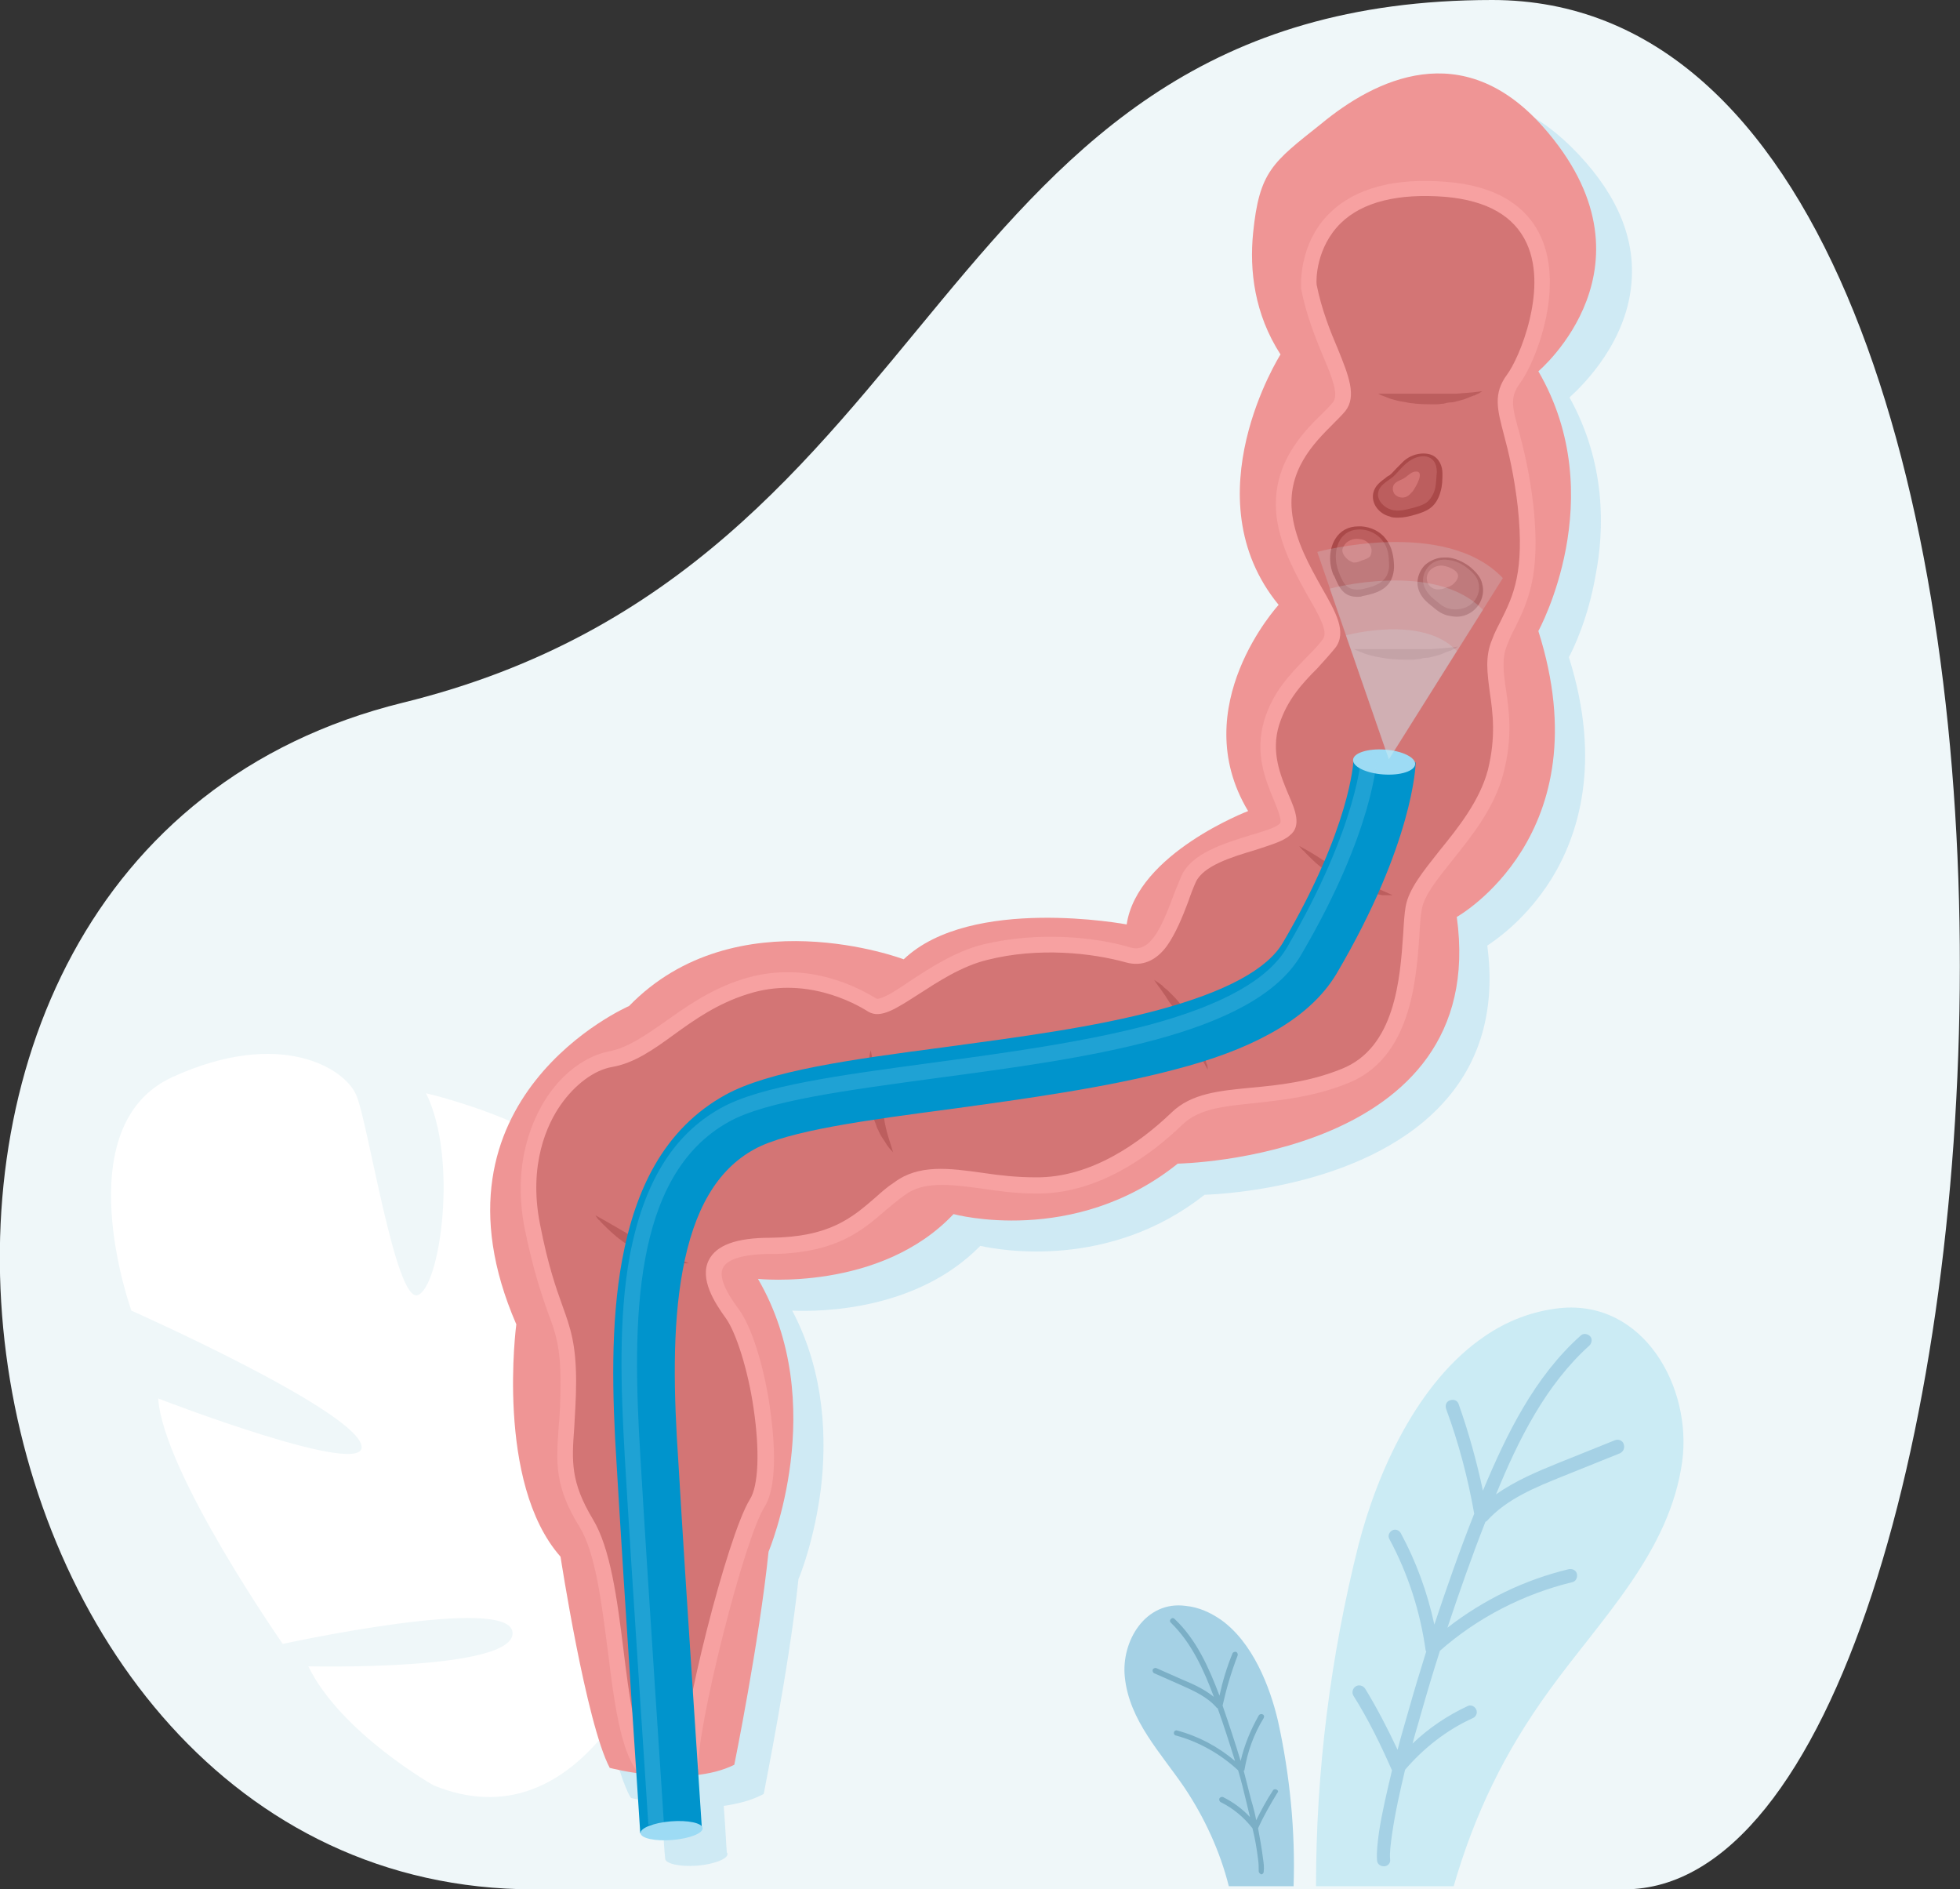 <?xml version="1.0" encoding="utf-8"?>
<!-- Generator: Adobe Illustrator 25.2.0, SVG Export Plug-In . SVG Version: 6.00 Build 0)  -->
<svg version="1.1" id="Layer_1" xmlns="http://www.w3.org/2000/svg" xmlns:xlink="http://www.w3.org/1999/xlink" x="0px" y="0px"
	 viewBox="0 0 314.7 303.3" style="enable-background:new 0 0 314.7 303.3;" xml:space="preserve">
<rect x="0" y="0" width="314.7" height="303.3" fill="#333333" stroke="none"/>
<style type="text/css">
	.st0{fill:#EFF7F9;}
	.st1{fill:#FFFFFF;}
	.st2{opacity:0.2;}
	.st3{fill:#4FB4E0;}
	.st4{fill:#EF9595;}
	.st5{fill:#D4425B;}
	.st6{fill:#CF3952;}
	.st7{fill:#D37575;}
	.st8{fill:#F7A1A1;}
	.st9{fill:#BC5E5E;}
	.st10{fill:#AA4949;}
	.st11{fill:#0094CC;}
	.st12{fill:#9DDBF4;}
	.st13{fill:#CBEBF4;}
	.st14{fill:#A5D1E5;}
	.st15{fill:#7BAFC6;}
</style>
<g id="Layer_2_1_">
</g>
<g id="Layer_1_1_">
	<path class="st0" d="M260.8,303.3C328,303.3,344.3,0,239.6,0c-91.5,0-86,91-174.9,112.8c-101.2,24.9-75.7,190.5,21,190.5H260.8z"/>
	<g>
		<path class="st1" d="M49.5,267.5c0,0,33.1,0.8,32.8-5.4s-36.9,1.8-36.9,1.8s-19.2-27.5-20-39.4c0,0,34.4,13.3,32.6,7.4
			c-1.8-5.9-36.9-21.5-36.9-21.5s-10.7-29.6,6.6-37.5s27.7-1.4,29.5,2.9c1.9,4.3,6.3,33.5,9.9,32.1s6.5-22,1.3-32.4
			c0,0,31.8,7.2,32.9,23.3c1.1,16.1-7.9,22.6-7.1,32.6s4.7,16.7,6.5,11.3c1.8-5.3-2.7-21.7,2.8-30.7c5.4-9,8.7-16.2,14-1.9
			c14.5,39.1-13,55.3-13,55.3s-11.2,30.9-34.9,21.2C69.8,286.7,54.8,278.3,49.5,267.5z"/>
	</g>
	<g class="st2">
		<g>
			<path class="st3" d="M262,44.7c0.4-7.3-2.9-14.4-9.8-21.2c-12.7-12.4-25.3-8.3-33.7-2.6c-9.5,6.4-13.4,9.5-14.3,21.5
				c-0.5,6.9,1,13.2,4.3,18.6c-0.9,1.5-3.7,6.7-5.3,13.4c-2.4,10.3-0.7,19.6,4.9,26.8c-1.1,1.3-3.9,4.9-5.9,10
				c-3.2,8-2.9,15.9,0.9,22.8c-3.6,1.6-16.9,7.8-18.9,17.6c-4.5-0.7-25.2-3.5-35.4,5.6c-1.7-0.6-7.7-2.5-15.4-2.8
				c-11.8-0.4-21.8,3.2-29,10.5c-1.2,0.6-9,4.3-15.1,12.1c-6.1,7.6-11.5,20.8-3.3,39.9c-0.3,2.7-2.9,25.9,7.2,37.5
				c0.4,2.9,4.3,27,7.9,33.9l0.2,0.3l0.3,0.1c0.2,0,2,0.5,4.6,0.9c0.3,4.8,0.5,8.1,0.6,8.7c0,0,0,0.1,0,0.1c0.1,0.8,2.4,1.3,5.1,1.1
				s5-1.1,4.9-1.9c0-0.1,0-0.1-0.1-0.2c-0.1-1-0.2-3.7-0.5-7.5c2.1-0.3,4.2-0.8,6-1.7l0.4-0.2l0.1-0.4c0-0.2,4-19.8,5.5-34.1
				c0.4-0.9,2.6-6.6,3.6-14.5c0.9-7.5,0.8-18.4-4.6-28.6c4.9,0.2,20.1-0.1,30.2-10.4c3.1,0.7,20.7,3.9,36-8.2
				c3-0.1,26.8-1.3,38.9-15.4c5.6-6.5,7.8-14.8,6.5-24.6c1.5-1,6.3-4.3,10.3-10.7c4.2-6.8,8.2-18.5,2.8-35.6
				c0.7-1.3,3.1-6.2,4.3-13.2c1.4-7.2,1.7-17.9-4.2-28.5C254.2,61.8,261.5,54.7,262,44.7z"/>
		</g>
	</g>
	<g>
		<g>
			<g>
				<g>
					<path class="st4" d="M201.2,37.4c-0.6,6,0.2,13,4.4,19.5c0,0-14.5,22.9-0.3,40.2c0,0-15,16.3-4.9,33.1c0,0-17.8,6.8-19.5,18.2
						c0,0-25-4.7-35.8,5.6c0,0-26.9-10.2-44.1,7.5c0,0-33.9,14.7-18.1,51.1c0,0-3.4,25.4,7.1,37.3c0,0,4.1,26.7,7.9,33.9
						c0,0,12.4,3.3,20-0.5c0,0,4-19.7,5.5-34.2c0,0,10-23.7-1.7-43.8c0,0,19.6,2.1,31.4-10.4c0,0,19.3,5.3,36-8.1
						c0,0,50.2-0.8,44.8-39.6c0,0,23.5-13.1,13.1-45.9c0,0,11.8-21.4,0-41.7c0,0,20.4-17.1,0.7-39.3c-12.9-14.5-26.9-7.6-35.6-0.4
						C204.3,26.1,202.2,27.5,201.2,37.4z"/>
				</g>
			</g>
			<g>
				<path class="st5" d="M226,138c-0.9,0-1.7-0.1-2.4-0.5c-1-0.5-1.6-1.8-1.2-2.6l1.6-3.3l-3.6,0.3c-0.2,0-0.4,0-0.6,0
					c-5.4,0.1-10.8-4.7-11.4-10.2c-0.5-4.1,1.3-8.5,4.7-11.5c1.9-1.7,3.6-2.5,5.4-2.6c1.6,0,3.5,0.6,6.2,1.9l0.3,0.2
					c1.7,0.9,3.2,1.7,5.4,2c0.5,0.1,1,0.1,1.6,0.1c0.6,0,1.3-0.1,1.9-0.1c0.6-0.1,1.1-0.1,1.7-0.1c1,0,1.7,0.1,2.1,0.4
					c2.8,2.4,2.4,11.4,1.1,15.3c-1.7,5-5.6,8.9-10.3,10.2C227.5,137.8,226.7,137.9,226,138z"/>
			</g>
			<g>
				<path class="st6" d="M217.5,152.2c0.6,0.3,1.1,0.8,1.6,1.3c2.4,2.4,4.8,5.2,5,8.6c0.2,3.2-1.6,6.3-4.1,8.2c-2.5,2-5.6,3.1-8.7,4
					c-3.5,1-7.4,1.9-10.6,0c-2.4-1.5-3.7-4.3-4.4-7.1c-0.5-2.3-0.4-5.1,1.5-6.4c-1.7,0.8-3.9-0.2-5-1.8c-1.1-1.6-1.4-3.5-1.6-5.4
					c-0.5-3.5-0.8-7.5,1.5-10.1c1.7-2,4.5-2.6,7.1-3.1c2.5-0.4,5.1-0.7,7.6-0.8c1-0.1,2-0.1,2.9,0.4c1.6,0.9,2,3.1,1.7,4.9
					c-0.2,1.6-2.7,5.3-2,6.4C211.3,152.7,215.9,151.2,217.5,152.2z"/>
			</g>
			<g>
				<path class="st5" d="M205.5,173.3c-1.5,0-2.7-0.2-3.6-0.8c-2-1.2-3-3.8-3.4-5.8c-0.3-1.5-0.4-3.5,0.6-4.2l-2.1-3.6
					c-0.1,0.1-0.2,0.1-0.4,0.1c-0.6,0-1.5-0.5-1.9-1.1c-0.8-1.2-1.1-3-1.3-4.5c-0.4-3.1-0.7-6.5,1-8.5c1.3-1.5,3.6-2,5.9-2.4
					c2.4-0.4,4.9-0.7,7.4-0.8c0.2,0,0.4,0,0.6,0c0.4,0,0.9,0,1.2,0.2c0.6,0.3,0.8,1.5,0.7,2.8c-0.1,0.3-0.5,1.3-0.8,1.9
					c-1,2.2-2,4.3-0.8,5.9c1.2,1.7,3.5,1.6,4.6,1.6l0,0c0.3,0,0.7,0,1,0c0.3,0,0.6,0,0.9,0c1,0,1.3,0.1,1.4,0.1
					c0.3,0.2,0.7,0.6,1.1,0.9c2,2.1,4.2,4.5,4.4,7.2c0.2,2.2-1.1,4.7-3.4,6.5c-2.3,1.8-5.3,2.8-8,3.6
					C209.2,172.7,207.3,173.3,205.5,173.3z"/>
			</g>
			<g>
				<path class="st6" d="M150.5,155.6c2.5-2.5,6.4-3.1,9.9-3.1c3.1-0.1,6.3,0.2,9.4,0.5c1.4,0.1,3,0.3,4.1,1.3
					c1.1,1.1,1.4,2.8,1.1,4.3c-0.4,1.5-1.2,2.9-2.1,4.2c-1.1,1.7-2.2,3.4-3.3,5.2c1.8-0.3,3.3,1.3,4.4,2.8c1,1.3,2,2.6,2.6,4.2
					c1.6,4.3-0.8,9.4-4.8,11.7c-4,2.3-9.1,2.1-13.3,0.4c-2.8-1.1-5.6-3-7-5.8c-1.8-3.5-0.2-5.9,0.1-9.4
					C152.1,166,144.3,161.7,150.5,155.6z"/>
			</g>
			<g>
				<path class="st5" d="M165.4,186.3c-2,0.1-4.2-0.4-6.2-1.2c-1.6-0.7-4.6-2.1-6-4.8c-0.9-1.8-0.6-3.1-0.2-5.1
					c0.2-0.9,0.4-1.9,0.6-3.1c0.3-2.8-0.9-5.2-2-7.4c-1.7-3.4-2.3-5.1,0.3-7.6c1.7-1.6,4.3-2.4,8.3-2.6h0.2c2.9-0.1,5.7,0.1,9.1,0.5
					c1.2,0.1,2.3,0.3,2.8,0.8c0.5,0.4,0.7,1.4,0.4,2.4c-0.3,1.2-1,2.4-1.8,3.5l-5.9,9.1l4.6-0.7c0,0,0.1,0,0.1,0
					c0.4,0,1.1,0.3,2.4,2c0.9,1.2,1.8,2.4,2.3,3.7c1.2,3.2-0.6,7.3-3.9,9.2C169.2,185.8,167.4,186.2,165.4,186.3z"/>
			</g>
			<g>
				<path class="st6" d="M132,189.1c-1.4,2.2-3.9,3.6-6.4,4.1c-2.6,0.5-5.2,0.4-7.8,0.2c-2.9-0.2-5.8-0.4-8.4-1.8s-4.5-4.2-4-7
					c-2.2,0.9-4.8,0.5-6.6-0.9c-1.9-1.4-2.9-3.8-2.9-6.1c0.1-3.7,2.8-6.9,6-8.6s7-2.2,10.6-2.7c0.3-3.1,2.9-5.6,5.8-6.8
					c3.1-1.2,10.1-2.6,13.2-0.8c4.6,2.7,0.4,5.8-1.1,8.5c-1.9,3.4,0.8,4.9,1.9,8.4C133.4,179.6,134.2,185.5,132,189.1z"/>
			</g>
			<g>
				<path class="st5" d="M122.2,191.5c-1.4,0-2.9-0.1-4.3-0.1c-2.6-0.2-5.3-0.4-7.5-1.5c-1.7-0.9-3.3-2.9-2.9-4.8l0.7-3.8l-3.6,1.5
					c-0.5,0.2-1,0.3-1.6,0.3c-1.1,0-2.2-0.3-3-0.9c-1.3-1-2.1-2.7-2.1-4.4c0.1-2.6,2-5.2,4.9-6.8c2.9-1.6,6.5-2,9.9-2.5l1.6-0.2
					l0.2-1.6c0.2-2.4,2.4-4.2,4.5-5.1c1.7-0.7,4.9-1.4,7.7-1.5c2.3-0.1,3.3,0.4,3.7,0.6c0.8,0.4,1,0.8,1,0.9
					c0.1,0.5-0.9,1.9-1.5,2.7c-0.5,0.6-1,1.3-1.4,2c-1.8,3.2-0.5,5.6,0.5,7.4c0.5,0.8,0.9,1.6,1.2,2.5c1.1,3.6,1.7,8.9-0.1,11.8
					c-0.9,1.5-2.8,2.6-5.1,3.1C124.3,191.4,123.3,191.5,122.2,191.5z"/>
			</g>
		</g>
		<g>
			<g>
				<path class="st7" d="M110.7,284.1c-0.2-7.2,7.3-37.1,10.8-42.7c3.5-5.6-0.2-25.3-4-30.3c-3.7-5-6.2-10.9,6.1-11
					s15.4-5.3,20.6-9.2c5.2-3.9,12.8-0.6,21.9-0.6c9.1,0.1,17.3-5.6,22.7-10.8s15.3-2.2,26.9-6.8s10.1-21.5,11.1-27
					c1-5.6,10.8-12.3,13.2-21.8c2.6-10.2-1.6-15.4,0.6-20.8c2.2-5.4,5.6-8.6,4.1-21.8c-1.4-13.2-5.2-16-1.9-20.5
					c3.3-4.5,12.5-28.5-10.8-30.5c-23.3-2-22.1,15.5-22.1,15.5c2,9.8,7.4,16.2,4.8,19.3c-2.5,3.1-10.1,8.2-8.8,17.7
					c1.3,9.5,9.8,16.8,7.1,20.4s-7.3,6.5-9.2,12.6c-2.6,8.5,4.8,15,2.2,17.2c-2.6,2.2-13.2,3-15.4,7.9c-2.2,4.9-4.2,13.7-9.7,12.1
					s-14.5-2.5-23-0.4s-15.5,10.1-18.1,8.5s-10.8-6-20.5-3c-9.7,3.1-14.9,10.4-21.7,11.7c-6.8,1.2-15.4,11.5-12.5,26.7
					s5.7,14.5,5.7,25.1c0.1,10.6-2.4,14.1,2.9,22.7s4.2,32.4,9.2,39L110.7,284.1z"/>
			</g>
			<path class="st8" d="M109.4,284.1c-0.2-7.6,7.4-37.6,11-43.4c1.4-2.2,1.6-7.8,0.6-14.6c-0.9-6.2-2.8-12.1-4.4-14.4
				c-1.9-2.6-4.3-6.4-2.8-9.4c1.2-2.4,4.4-3.6,9.9-3.6c9.5-0.1,13.1-3.2,16.9-6.5c0.9-0.8,1.9-1.7,3-2.4c3.9-2.9,8.7-2.3,14.3-1.5
				c2.7,0.4,5.4,0.7,8.4,0.7c8.9,0.1,16.8-5.6,21.8-10.4c3.2-3.1,7.7-3.5,12.9-4c4.3-0.4,9.2-0.9,14.4-3c8.6-3.4,9.4-14.4,9.9-21.7
				c0.1-1.8,0.2-3.3,0.4-4.4c0.5-2.8,2.8-5.6,5.4-8.9c3.1-3.8,6.5-8.1,7.8-13c1.3-5.3,0.8-9.1,0.3-12.5c-0.4-3.1-0.8-5.7,0.4-8.5
				c0.4-1.1,0.9-2,1.4-3c2-4,3.8-7.8,2.7-18.2c-0.6-5.2-1.5-8.9-2.2-11.5c-1.1-4.2-1.8-6.7,0.5-9.8c0.9-1.2,2.6-4.6,3.6-8.8
				c0.8-3.4,1.4-8.2-0.5-12.3c-2-4.3-6.3-6.8-13-7.4c-7.6-0.6-13.3,0.8-16.8,4.2c-4,3.9-4,9.2-3.9,9.9c0.8,4,2.2,7.5,3.4,10.3
				c1.7,4.2,3.1,7.6,1.2,10c-0.5,0.6-1.2,1.3-1.9,2c-3.2,3.2-7.6,7.6-6.6,14.7c0.6,4.3,2.8,8.2,4.7,11.6c2.3,4,4.1,7.2,2.2,9.7
				c-0.9,1.1-1.9,2.2-2.9,3.3c-2.4,2.4-4.8,5-6.1,9c-1.4,4.4,0.2,8.2,1.5,11.3c1.1,2.5,2.1,5,0.2,6.5c-1.1,1-3.3,1.6-5.7,2.4
				c-3.7,1.1-8.2,2.5-9.4,5.1c-0.4,0.9-0.8,1.9-1.2,3.1c-0.9,2.4-2,5.1-3.4,7.1c-1.8,2.5-4.1,3.4-6.6,2.7c-5.4-1.5-14-2.5-22.3-0.4
				c-4.1,1-7.9,3.5-11,5.5c-3.6,2.3-6.1,4-8.1,2.8c-2.2-1.4-10.2-5.8-19.4-2.8c-4.8,1.5-8.5,4.1-11.8,6.5c-3.3,2.4-6.4,4.6-10,5.2
				c-2.8,0.5-5.9,2.8-8.2,6.1c-2.1,3-5.2,9.5-3.3,19.1c1.3,6.7,2.6,10.3,3.6,13.1c1.3,3.6,2.2,6.2,2.2,12.2c0,2.9-0.2,5.3-0.3,7.4
				c-0.4,5.4-0.6,8.7,3,14.7c2.8,4.6,3.9,12.8,4.9,20.9c0.9,7.4,1.9,15,4.2,18.1l-2,1.5c-2.7-3.6-3.7-11.2-4.7-19.3
				c-1-7.8-2-15.8-4.5-19.9c-4.1-6.6-3.8-10.4-3.4-16.1c0.2-2.1,0.3-4.4,0.3-7.2c0-5.7-0.8-8-2.1-11.4c-1-2.9-2.3-6.6-3.7-13.5
				c-2-10.6,1.5-17.7,3.7-21c2.6-3.9,6.3-6.5,9.8-7.2c3.1-0.6,5.8-2.5,9.1-4.8c3.4-2.4,7.3-5.2,12.4-6.8c4.4-1.4,9-1.5,13.6-0.3
				c3.8,1,6.6,2.6,7.9,3.4c0,0,0.3,0.2,1.5-0.4c1.1-0.5,2.4-1.4,3.9-2.4c3.2-2.1,7.3-4.8,11.8-5.9c8.8-2.1,18-1.2,23.6,0.5
				c3.1,0.9,4.9-2.9,6.9-8.3c0.4-1.1,0.9-2.2,1.3-3.2c1.6-3.6,6.8-5.2,11-6.5c2-0.6,4.1-1.2,4.8-1.9c0.4-0.4-0.3-2.1-0.9-3.6
				c-1.4-3.3-3.2-7.7-1.6-13c1.4-4.6,4.2-7.4,6.7-10c1-1,2-2,2.7-3c0.9-1.2-0.6-3.8-2.4-6.9c-1.9-3.4-4.3-7.7-5-12.5
				c-1.1-8.4,4.1-13.7,7.3-16.8c0.7-0.7,1.3-1.3,1.7-1.8c1-1.2-0.1-4-1.6-7.5c-1.2-2.9-2.7-6.6-3.5-10.8l0-0.1l0-0.1
				c0-0.3-0.4-7,4.6-11.9c4.1-4,10.4-5.7,18.8-5c7.6,0.6,12.7,3.6,15.1,8.8c3.8,8.3-0.8,20.1-3.4,23.6c-1.6,2.2-1.2,3.8-0.1,7.7
				c0.7,2.7,1.7,6.5,2.3,11.9c1.2,11.1-0.9,15.4-2.9,19.5c-0.5,0.9-0.9,1.8-1.3,2.8c-0.9,2.2-0.6,4.4-0.2,7.2
				c0.5,3.4,1.1,7.7-0.4,13.4c-1.4,5.5-5,10-8.2,14c-2.4,3-4.5,5.6-4.9,7.8c-0.2,1-0.3,2.5-0.4,4.2c-0.5,7.4-1.4,19.8-11.5,23.8
				c-5.5,2.2-10.6,2.7-15.1,3.2c-4.9,0.5-8.8,0.9-11.4,3.4c-5.2,5-13.3,10.9-22.8,11.1c-0.3,0-0.5,0-0.8,0c-3.1,0-6.1-0.4-8.7-0.8
				c-5.2-0.7-9.4-1.2-12.4,1.1c-1,0.7-1.9,1.5-2.9,2.3c-3.9,3.4-7.9,6.8-17.7,7.1c-0.3,0-0.6,0-0.8,0c-4.3,0-7,0.8-7.7,2.2
				c-0.7,1.3,0.2,3.6,2.6,6.8c1.9,2.6,3.9,8.7,4.9,15.5c0.5,3.6,1.6,12.3-0.9,16.2c-1.5,2.4-4.1,10.5-6.6,20.4
				c-2.5,9.9-4.1,18.4-4,21.6L109.4,284.1z"/>
		</g>
		<g>
			<g>
				<g>
					<path class="st9" d="M221.3,63.2c1.5,0,2.9,0,4.3,0c1.4,0,2.8,0,4.2,0l1,0l1,0c0.2,0,0.4,0,0.5,0s0.4,0,0.5,0l0.5,0
						c0.2,0,0.4,0,0.5,0c1.4-0.1,2.8-0.2,4.2-0.4c-0.3,0.2-0.6,0.4-0.9,0.5c-0.2,0.1-0.3,0.2-0.5,0.2l-0.5,0.2
						c-0.3,0.1-0.7,0.3-1,0.4c-0.4,0.1-0.7,0.2-1.1,0.3c-0.4,0.1-0.7,0.2-1.1,0.2s-0.7,0.1-1.1,0.2c-0.4,0-0.7,0.1-1.1,0.1l-1.1,0
						c-1.5,0-2.9-0.1-4.3-0.4c-0.7-0.1-1.4-0.3-2.1-0.5l-0.5-0.2c-0.2-0.1-0.3-0.1-0.5-0.2C221.9,63.5,221.6,63.4,221.3,63.2z"/>
				</g>
			</g>
			<g>
				<g>
					<path class="st9" d="M217.4,104.2c1.5,0,2.9,0,4.3,0c1.4,0,2.8,0,4.2,0l1,0l1,0c0.2,0,0.4,0,0.5,0s0.4,0,0.5,0l0.5,0
						c0.2,0,0.4,0,0.5,0c1.4-0.1,2.8-0.2,4.2-0.4c-0.3,0.2-0.6,0.4-0.9,0.5c-0.2,0.1-0.3,0.2-0.5,0.2l-0.5,0.2
						c-0.3,0.1-0.7,0.3-1,0.4c-0.4,0.1-0.7,0.2-1.1,0.3c-0.4,0.1-0.7,0.2-1.1,0.2s-0.7,0.1-1.1,0.2c-0.4,0-0.7,0.1-1.1,0.1l-1.1,0
						c-1.5,0-2.9-0.1-4.3-0.4c-0.7-0.1-1.4-0.3-2.1-0.5l-0.5-0.2c-0.2-0.1-0.3-0.1-0.5-0.2C218.1,104.5,217.7,104.4,217.4,104.2z"/>
				</g>
			</g>
			<g>
				<g>
					<path class="st9" d="M208.6,135.8c1.3,0.7,2.5,1.4,3.7,2.2c1.2,0.7,2.4,1.4,3.6,2.1l0.9,0.5l0.9,0.5c0.1,0.1,0.3,0.2,0.5,0.2
						s0.3,0.2,0.5,0.2l0.5,0.2c0.1,0.1,0.3,0.2,0.5,0.2c1.2,0.6,2.5,1.2,3.9,1.8c-0.4,0-0.7,0-1.1,0c-0.2,0-0.4,0-0.6,0l-0.5-0.1
						c-0.4-0.1-0.7-0.1-1.1-0.2s-0.7-0.2-1.1-0.3c-0.4-0.1-0.7-0.2-1-0.4c-0.4-0.1-0.7-0.3-1-0.4c-0.3-0.1-0.7-0.3-1-0.5l-1-0.5
						c-1.3-0.7-2.5-1.6-3.6-2.5c-0.6-0.5-1.1-1-1.6-1.5l-0.4-0.4c-0.1-0.1-0.2-0.3-0.4-0.4C209.1,136.4,208.8,136.1,208.6,135.8z"/>
				</g>
			</g>
			<g>
				<g>
					<path class="st9" d="M139.8,168.6c0.3,1.4,0.5,2.8,0.8,4.2c0.2,1.4,0.5,2.8,0.8,4.1l0.2,1l0.2,1c0,0.2,0.1,0.3,0.1,0.5
						c0.1,0.2,0.1,0.3,0.1,0.5l0.1,0.5c0,0.2,0.1,0.3,0.1,0.5c0.3,1.4,0.8,2.7,1.2,4.1c-0.2-0.3-0.5-0.5-0.7-0.8
						c-0.1-0.1-0.2-0.3-0.3-0.4l-0.3-0.5c-0.2-0.3-0.4-0.6-0.6-0.9c-0.2-0.3-0.3-0.6-0.5-1c-0.2-0.3-0.3-0.7-0.4-1
						c-0.1-0.3-0.3-0.7-0.4-1c-0.1-0.4-0.2-0.7-0.3-1.1l-0.2-1.1c-0.3-1.4-0.4-2.9-0.4-4.3c0-0.7,0-1.4,0.1-2.2l0.1-0.5
						c0-0.2,0.1-0.4,0.1-0.5C139.6,169.4,139.7,169,139.8,168.6z"/>
				</g>
			</g>
			<g>
				<g>
					<path class="st9" d="M193.9,171.7c-0.7-1.3-1.4-2.5-2-3.8s-1.3-2.5-2-3.7l-0.5-0.9l-0.5-0.9c-0.1-0.1-0.2-0.3-0.3-0.4
						c-0.1-0.1-0.2-0.3-0.3-0.4l-0.3-0.4c-0.1-0.1-0.2-0.3-0.3-0.4c-0.7-1.2-1.6-2.3-2.4-3.5c0.3,0.2,0.6,0.4,0.9,0.6
						c0.1,0.1,0.3,0.2,0.4,0.3l0.4,0.4c0.3,0.2,0.6,0.5,0.8,0.7s0.5,0.5,0.8,0.8c0.3,0.3,0.5,0.6,0.7,0.8c0.2,0.3,0.5,0.6,0.7,0.9
						c0.2,0.3,0.4,0.6,0.6,0.9l0.6,0.9c0.7,1.3,1.3,2.6,1.7,4c0.2,0.7,0.4,1.4,0.6,2.1l0.1,0.5c0,0.2,0.1,0.4,0.1,0.5
						C193.9,171,193.9,171.3,193.9,171.7z"/>
				</g>
			</g>
			<g>
				<g>
					<path class="st9" d="M95.6,195.1c1.3,0.7,2.5,1.4,3.7,2.1c1.2,0.7,2.4,1.4,3.6,2.1l0.9,0.5l0.9,0.5c0.2,0.1,0.3,0.2,0.5,0.2
						c0.2,0.1,0.3,0.1,0.5,0.2l0.5,0.2c0.2,0.1,0.3,0.2,0.5,0.2c1.2,0.6,2.5,1.1,3.9,1.7c-0.4,0-0.7,0-1.1,0c-0.2,0-0.4,0-0.6,0
						l-0.5-0.1c-0.4-0.1-0.7-0.1-1.1-0.2c-0.4-0.1-0.7-0.2-1.1-0.3s-0.7-0.2-1.1-0.3c-0.3-0.1-0.7-0.2-1-0.4c-0.3-0.1-0.7-0.3-1-0.4
						l-1-0.5c-1.3-0.7-2.5-1.5-3.6-2.5c-0.6-0.5-1.1-1-1.6-1.5l-0.4-0.4c-0.1-0.1-0.2-0.3-0.4-0.4C96,195.7,95.8,195.4,95.6,195.1z"
						/>
				</g>
			</g>
		</g>
		<g>
			<g>
				<g>
					<path class="st10" d="M224.5,83.1c-0.5,0-1,0-1.4-0.2c-1.6-0.4-3-2-2.6-3.8c0.3-1.2,1.2-1.8,2-2.4c0.2-0.2,0.4-0.3,0.6-0.4
						c0.4-0.3,0.7-0.7,1.1-1.1c0.4-0.4,0.8-0.8,1.2-1.2c0.9-0.8,2.1-1.2,3.1-1.2c0.9,0,1.6,0.2,2.2,0.8c0.4,0.4,0.9,1.2,0.9,2.4
						c0,0.9,0,1.9-0.3,2.9c-0.2,0.8-0.7,2-1.7,2.7c-0.7,0.5-1.6,0.8-2.3,1C226.3,82.9,225.4,83.1,224.5,83.1z"/>
				</g>
			</g>
			<g>
				<g>
					<path class="st9" d="M225.9,74.3c-0.9,0.7-1.5,1.6-2.3,2.3c-0.9,0.7-2.1,1.3-2.3,2.4c-0.3,1.2,0.8,2.4,2,2.8s2.5,0,3.7-0.3
						c0.7-0.2,1.4-0.4,2-0.8c0.7-0.5,1.2-1.4,1.4-2.2s0.2-1.8,0.3-2.7C230.7,72.7,227.8,72.7,225.9,74.3z"/>
				</g>
			</g>
			<g>
				<g>
					<path class="st10" d="M218.1,95.8c-2.4,0.1-3.1-1.5-3.9-3.4l-0.1-0.1c-0.8-1.9-0.7-4.2,0.3-5.8c0.8-1.3,2.1-2,3.7-2
						c0.1,0,0.3,0,0.5,0c1.5,0.1,3,0.8,3.9,2c0.8,1,1.2,2.3,1.3,3.8c0.1,1.2-0.1,2.1-0.5,2.9c-1,1.8-3.1,2.2-4.6,2.5
						C218.6,95.8,218.3,95.8,218.1,95.8z"/>
				</g>
			</g>
			<g>
				<g>
					<path class="st9" d="M218.6,85c1.3,0.1,2.5,0.7,3.3,1.7c0.8,0.9,1.1,2.2,1.1,3.4c0.1,0.8,0,1.7-0.4,2.4c-0.8,1.4-2.6,1.8-4,2.1
						c-2.4,0.3-2.9-0.9-3.7-2.9C213.8,88.7,214.8,84.8,218.6,85z"/>
				</g>
			</g>
			<g>
				<g>
					<path class="st7" d="M217.8,86.5c0.6,0,1.2,0.1,1.7,0.5c0.5,0.4,0.8,1,0.7,1.6c0,0.2-0.1,0.5-0.2,0.7c-0.2,0.2-0.4,0.3-0.6,0.4
						c-0.4,0.2-0.9,0.3-1.3,0.5c-0.3,0.1-0.5,0.1-0.8,0.1c-0.3-0.1-0.5-0.2-0.8-0.4c-0.6-0.5-1.3-1.3-0.8-2.1
						C216,87,217,86.5,217.8,86.5z"/>
				</g>
			</g>
			<g>
				<g>
					<path class="st7" d="M223.8,77.8c-0.3,0.5-0.2,1.3,0.3,1.7c0.5,0.4,1.2,0.5,1.8,0.2c0.4-0.2,0.6-0.5,0.9-0.8
						c0.4-0.5,2.1-3.3,0.5-3.2c-0.6,0-1.2,0.6-1.6,0.9C225,77.1,224.2,77.2,223.8,77.8z"/>
				</g>
			</g>
			<g>
				<g>
					<path class="st10" d="M233.9,99c-0.5,0-1-0.1-1.5-0.2c-1.1-0.3-1.8-0.9-2.5-1.5c-0.2-0.1-0.3-0.3-0.5-0.4
						c-0.7-0.6-1.6-1.5-1.8-3c-0.1-1.2,0.4-2.4,1.2-3.2c0.8-0.7,1.9-1.2,3-1.2c0.2,0,0.4,0,0.7,0c1.1,0.1,2.3,0.6,3.4,1.4
						c1.1,0.9,1.9,1.8,2.1,2.9c0.4,1.5-0.2,3.2-1.4,4.2C235.9,98.6,234.9,99,233.9,99z"/>
				</g>
			</g>
			<g>
				<g>
					<path class="st9" d="M228.5,93.4c-0.1-0.9,0.3-1.9,1-2.6c0.8-0.8,2-1.1,3.1-0.9c1.1,0.1,2.1,0.6,3,1.3c0.8,0.6,1.6,1.4,1.8,2.4
						c0.3,1.2-0.2,2.6-1.2,3.4c-1,0.8-2.4,1-3.6,0.7c-1.1-0.3-1.8-1.1-2.7-1.8C229.2,95.2,228.6,94.4,228.5,93.4z"/>
				</g>
			</g>
			<g>
				<g>
					<path class="st7" d="M231.2,90.8c-0.9,0.1-1.7,0.6-2,1.4c-0.3,0.8,0,1.8,0.8,2.2c0.7,0.4,1.6,0.2,2.3-0.1
						c0.4-0.1,0.8-0.3,1.1-0.6c0.3-0.3,0.6-0.6,0.7-1.1C234.3,91.5,232.1,90.7,231.2,90.8z"/>
				</g>
			</g>
		</g>
		<g>
			<g>
				<path class="st11" d="M102.8,294.3c0-0.4-2.6-38.8-3.8-59.3c-0.7-11-1-22.5,0.9-32.8c1.1-5.9,2.8-10.9,5.2-15.1
					c2.8-4.9,6.6-8.7,11.3-11.3c7-3.9,20.1-5.7,35.3-7.7c11.8-1.6,24.1-3.2,34.4-6c10.7-2.9,17.4-6.5,19.9-10.8
					c10.8-18.4,11.3-29,11.3-29.1v0l10,0.2c0,0.5-0.4,13-12.7,33.9c-2.2,3.7-5.8,7-10.8,9.7c-4,2.2-9,4.1-15.2,5.7
					c-10.9,2.9-24.1,4.7-35.7,6.3c-13.6,1.8-26.4,3.5-31.8,6.5c-6,3.3-9.7,9.7-11.5,19.5c-1.7,9.2-1.4,20.1-0.7,30.4
					c1.2,20.5,3.8,58.9,3.8,59.2L102.8,294.3z"/>
			</g>
			<g>
				<g>
					
						<ellipse transform="matrix(7.150290e-02 -0.997 0.997 7.150290e-02 84.504 335.223)" class="st12" cx="222.3" cy="122.2" rx="2" ry="5"/>
				</g>
			</g>
			<g class="st2">
				<path class="st13" d="M223,121.9l-11.5-33.3c0,0,20.5-5.6,29.8,4.2L223,121.9z"/>
			</g>
			<g class="st2">
				<path class="st13" d="M223,121.9l-9.5-27.4c0,0,16.9-4.6,24.6,3.4L223,121.9z"/>
			</g>
			<g class="st2">
				<path class="st13" d="M223,121.9l-6.9-19.9c0,0,12.3-3.4,17.8,2.5L223,121.9z"/>
			</g>
			<g class="st2">
				<g>
					<path class="st12" d="M104.1,292.9c0-0.4-2.6-38.8-3.8-59.3c-0.6-10.7-1-22,0.8-31.9c2.2-11.7,6.9-19.5,14.6-23.8
						c6.4-3.6,19.2-5.3,34-7.3c11.9-1.6,24.3-3.3,34.9-6.1c11.8-3.2,19.1-7.3,22.1-12.5c11.4-19.5,11.9-30.8,11.9-30.9l2.5,0.1
						c0,0.5-0.4,12-12.2,32.1c-7.6,13-34.8,16.6-58.8,19.8c-13.9,1.9-27.1,3.6-33.1,7c-15.5,8.6-15.5,32.1-14.2,53.4
						c1.2,20.5,3.8,58.9,3.8,59.3L104.1,292.9z"/>
				</g>
			</g>
			<g>
				<g>
					
						<ellipse transform="matrix(0.997 -8.090179e-02 8.090179e-02 0.997 -23.417 9.684)" class="st12" cx="107.8" cy="293.8" rx="5" ry="1.5"/>
				</g>
			</g>
		</g>
	</g>
	<g>
		<g>
			<g>
				<path class="st13" d="M238.4,214.5c-10.8,7.3-17.3,21.9-20.3,33.6c-4.5,17.9-6.8,36.3-6.8,54.7h22.1
					c3.4-11.7,8.2-21.6,15.4-31.5c8.3-11.5,19.3-22.1,21.3-36.7c1.6-11.9-6.2-26-19.7-24.6C245.9,210.5,241.9,212.1,238.4,214.5z"/>
			</g>
		</g>
		<path class="st14" d="M260.7,231.8c-0.2-0.6-0.9-0.8-1.4-0.6l-9.2,3.7c-3.2,1.3-6.8,2.8-9.9,5c3.6-8.8,8-17.6,15-23.9
			c0.4-0.4,0.5-1.1,0.1-1.5c-0.4-0.4-1.1-0.5-1.5-0.1c-7.4,6.6-11.9,15.8-15.7,24.9c-1-4.7-2.3-9.4-3.9-13.9
			c-0.2-0.6-0.8-0.8-1.4-0.6c-0.6,0.2-0.8,0.8-0.6,1.4c2,5.4,3.5,11.1,4.5,16.8c-2.3,5.8-4.4,11.8-6.4,17.8
			c-1.1-5.1-2.9-10.1-5.4-14.7c-0.3-0.5-0.9-0.7-1.4-0.4c-0.5,0.3-0.7,0.9-0.4,1.4c3,5.6,4.9,11.5,5.8,17.8c0,0.1,0,0.1,0.1,0.2
			c-1,3.2-2,6.5-2.9,9.7c-0.6,2.1-1.2,4.1-1.7,6.1c-1.6-3.4-3.3-6.7-5.2-9.8c-0.3-0.5-1-0.7-1.5-0.4s-0.7,1-0.4,1.5
			c2.4,3.8,4.4,7.9,6.2,12c-0.8,3.4-1.6,6.7-2.1,10c-0.2,1.6-0.4,3-0.3,4.4c0,0.6,0.5,1,1.1,1c0,0,0,0,0,0c0.6,0,1.1-0.5,1-1.1
			c-0.1-1.2,0.1-2.5,0.3-4c0.5-3.5,1.3-7,2.1-10.4c3-3.5,6.7-6.4,10.9-8.3c0.5-0.2,0.8-0.9,0.5-1.4c-0.2-0.5-0.9-0.8-1.4-0.5
			c-3.2,1.5-6.2,3.5-8.8,6c0.4-1.6,0.9-3.1,1.3-4.6c1-3.5,2-6.9,3.1-10.3c6-5.3,13.4-9.1,21.2-11c0.6-0.1,0.9-0.7,0.8-1.3
			c-0.1-0.6-0.7-0.9-1.3-0.8c-7.1,1.7-13.7,4.9-19.5,9.4c1.9-5.7,3.9-11.4,6.1-17c0.1,0,0.1-0.1,0.2-0.1c3.2-3.6,8-5.5,12.2-7.2
			l9.2-3.7C260.7,233,260.9,232.4,260.7,231.8z"/>
	</g>
	<g>
		<g>
			<g>
				<path class="st14" d="M196,260c5.1,3.6,7.9,10.7,9.2,16.3c1.9,8.6,2.8,17.7,2.5,26.5h-10.4c-1.4-5.6-3.9-11-7.1-15.8
					c-3.8-5.6-8.9-10.8-9.6-17.8c-0.6-5.7,3.3-12.3,9.8-11.4C192.5,258,194.4,258.9,196,260z"/>
			</g>
		</g>
		<path class="st15" d="M205,287.3c-0.2-0.1-0.5-0.1-0.6,0.1c-1,1.5-1.9,3.2-2.7,4.8c-0.2-1.1-0.5-2.2-0.8-3.2
			c-0.4-1.6-0.8-3.1-1.2-4.7c0,0,0-0.1,0.1-0.1c0.5-3,1.5-5.8,3.1-8.4c0.1-0.2,0.1-0.5-0.2-0.6c-0.2-0.1-0.5,0-0.6,0.2
			c-1.3,2.3-2.3,4.7-2.9,7.3c-0.9-3-1.9-6-2.9-8.9c0.6-2.7,1.4-5.4,2.4-8c0.1-0.2,0-0.5-0.2-0.6s-0.5,0-0.6,0.2
			c-0.9,2.2-1.6,4.5-2.1,6.8c-1.7-4.5-3.7-9-7.2-12.3c-0.2-0.2-0.4-0.2-0.6,0c-0.2,0.2-0.2,0.4,0,0.6c3.3,3.2,5.3,7.6,6.9,11.9
			c-1.5-1.2-3.2-2-4.9-2.7l-4.3-1.9c-0.2-0.1-0.5,0-0.6,0.2c-0.1,0.2,0,0.5,0.2,0.6l4.3,1.9c2,0.9,4.3,1.9,5.8,3.7c0,0,0.1,0,0.1,0
			c1,2.8,1.9,5.6,2.8,8.5c-2.7-2.3-5.9-4-9.3-4.9c-0.2-0.1-0.5,0.1-0.5,0.3c-0.1,0.2,0.1,0.5,0.3,0.5c3.7,1,7.2,3,10,5.6
			c0.5,1.7,0.9,3.3,1.3,5c0.2,0.8,0.4,1.7,0.6,2.5c-1.2-1.3-2.7-2.4-4.3-3.2c-0.2-0.1-0.5,0-0.6,0.2s0,0.5,0.2,0.6
			c2,1,3.7,2.4,5.1,4.2c0.4,1.6,0.7,3.3,0.9,5c0.1,0.7,0.1,1.3,0.1,1.9c0,0.2,0.2,0.4,0.4,0.5c0,0,0,0,0,0c0.2,0,0.4-0.2,0.4-0.4
			c0.1-0.7,0-1.4-0.1-2.1c-0.2-1.6-0.5-3.3-0.8-4.9c0.9-2,2-3.9,3.1-5.7C205.3,287.6,205.2,287.4,205,287.3z"/>
	</g>
</g>
</svg>
